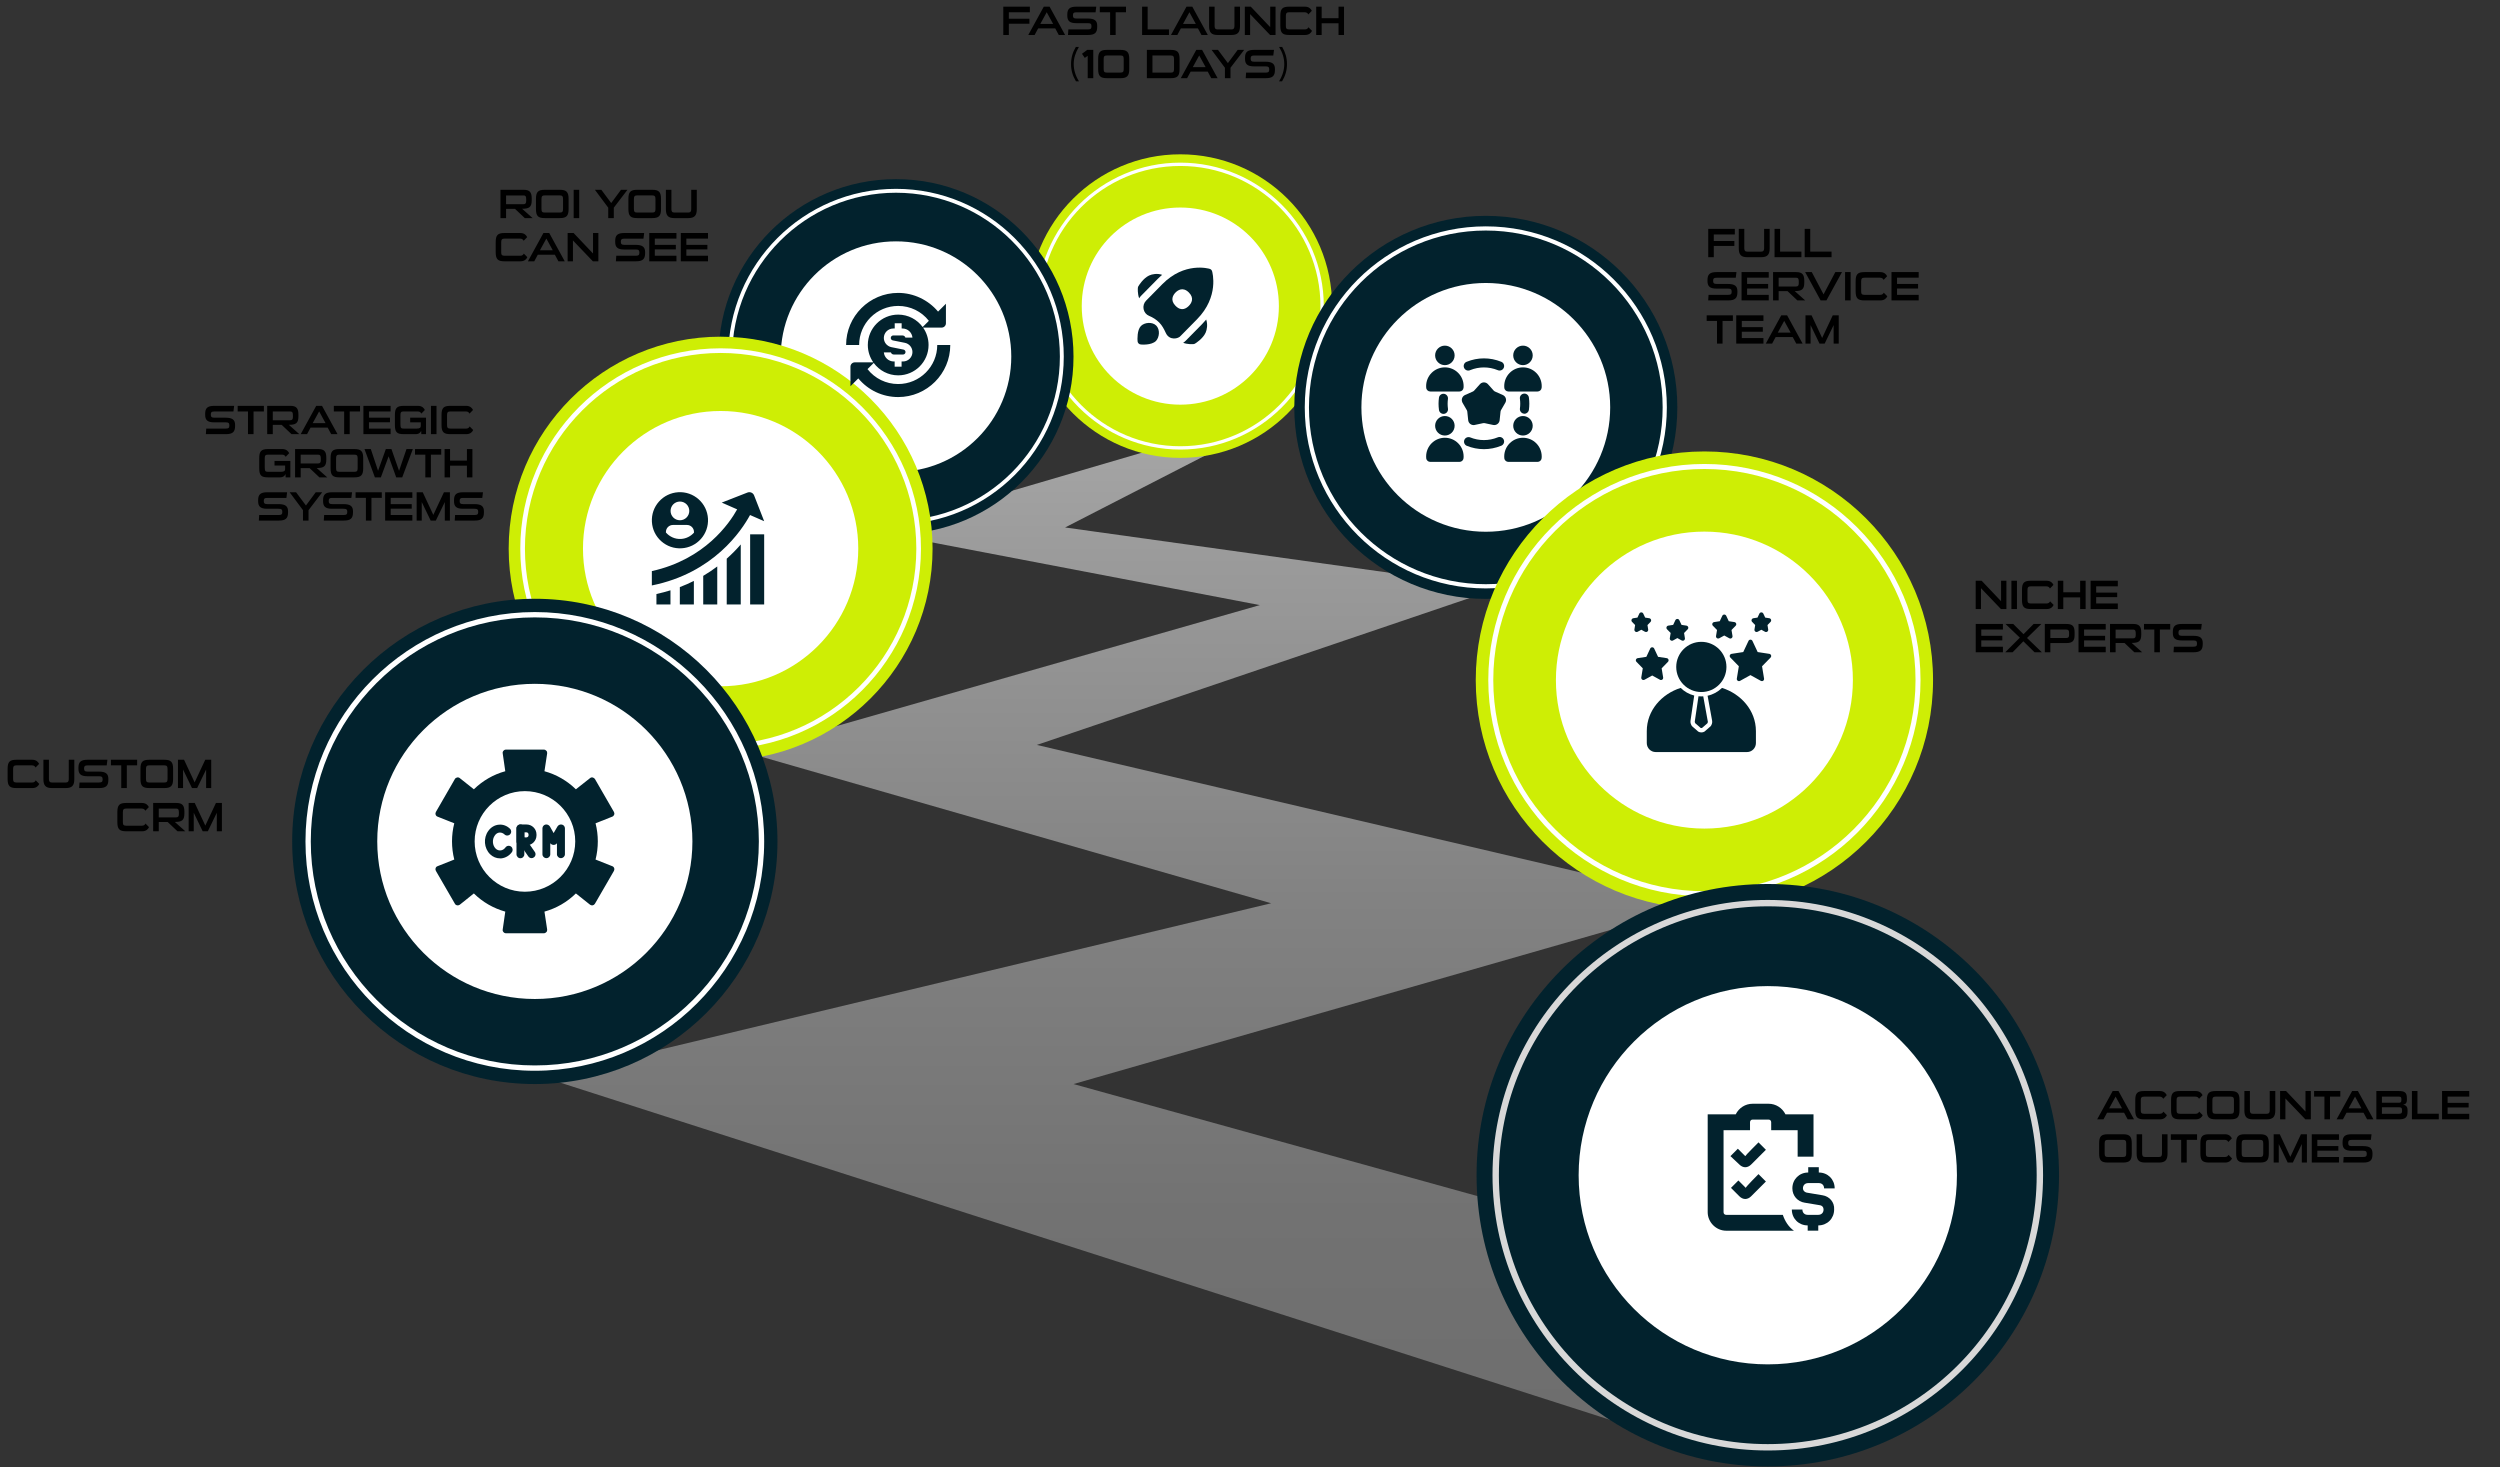 <svg xmlns="http://www.w3.org/2000/svg" width="1215" height="713" viewBox="0 0 1215 713" fill="none"><rect x="0" y="0" width="1215" height="713" fill="#333333" stroke="none"/><path d="M521.72 526.85L829.7 438.46L503.89 362.04L728.52 285.79L517.63 256.35L588.31 220.06L565.43 216.93L424.67 258.2L612.27 294.08L362.25 365.54L617.78 438.98L264.43 523.64L850.53 711.9L974.9 652.55L521.72 526.85Z" fill="url(#paint0_linear_813_1955)"></path><path d="M647.397 148.76C647.397 189.5 614.367 222.53 573.627 222.53C532.897 222.53 499.867 189.5 499.867 148.76C499.867 108.03 532.897 75 573.627 75C614.377 75 647.397 108.03 647.397 148.76Z" fill="#CEEE05"></path><path d="M573.626 80.66C536.076 80.66 505.526 111.21 505.526 148.76C505.526 186.32 536.076 216.87 573.626 216.87C611.186 216.87 641.736 186.32 641.736 148.76C641.736 111.21 611.186 80.66 573.626 80.66ZM573.626 218.49C535.186 218.49 503.906 187.21 503.906 148.76C503.906 110.32 535.186 79.04 573.626 79.04C612.076 79.04 643.356 110.32 643.356 148.76C643.356 187.21 612.076 218.49 573.626 218.49Z" fill="white"></path><path d="M621.537 148.759C621.537 175.219 600.097 196.669 573.627 196.669C547.167 196.669 525.727 175.219 525.727 148.759C525.727 122.299 547.167 100.859 573.627 100.859C600.097 100.859 621.537 122.309 621.537 148.759Z" fill="white"></path><path d="M521.723 173.32C521.723 220.96 483.103 259.58 435.453 259.58C387.823 259.58 349.203 220.96 349.203 173.32C349.203 125.68 387.823 87.06 435.453 87.06C483.093 87.06 521.723 125.68 521.723 173.32Z" fill="#02222D"></path><path d="M435.452 93.669C391.542 93.669 355.812 129.399 355.812 173.309C355.812 217.219 391.542 252.959 435.452 252.959C479.372 252.959 515.102 217.229 515.102 173.309C515.102 129.399 479.372 93.669 435.452 93.669ZM435.452 254.849C390.502 254.849 353.922 218.269 353.922 173.309C353.922 128.349 390.502 91.779 435.452 91.779C480.422 91.779 516.992 128.359 516.992 173.309C516.992 218.279 480.412 254.849 435.452 254.849Z" fill="white"></path><path d="M491.48 173.32C491.48 204.26 466.4 229.34 435.45 229.34C404.51 229.34 379.43 204.26 379.43 173.32C379.43 142.38 404.51 117.3 435.45 117.3C466.39 117.29 491.48 142.38 491.48 173.32Z" fill="white"></path><path d="M815.183 197.98C815.183 249.38 773.513 291.06 722.103 291.06C670.703 291.06 629.023 249.38 629.023 197.98C629.023 146.58 670.703 104.9 722.103 104.9C773.513 104.91 815.183 146.58 815.183 197.98Z" fill="#02222D"></path><path d="M722.097 112.04C674.707 112.04 636.157 150.59 636.157 197.98C636.157 245.37 674.707 283.92 722.097 283.92C769.487 283.92 808.047 245.36 808.047 197.98C808.047 150.6 769.497 112.04 722.097 112.04ZM722.097 285.97C673.587 285.97 634.117 246.5 634.117 197.99C634.117 149.48 673.587 110.01 722.097 110.01C770.617 110.01 810.087 149.48 810.087 197.99C810.087 246.5 770.617 285.97 722.097 285.97Z" fill="white"></path><path d="M782.551 197.98C782.551 231.36 755.491 258.43 722.091 258.43C688.701 258.43 661.641 231.36 661.641 197.98C661.641 164.6 688.701 137.53 722.091 137.53C755.491 137.54 782.551 164.6 782.551 197.98Z" fill="white"></path><path d="M453.229 266.63C453.229 323.52 407.119 369.63 350.219 369.63C293.339 369.63 247.219 323.51 247.219 266.63C247.219 209.75 293.339 163.63 350.219 163.63C407.109 163.64 453.229 209.75 453.229 266.63Z" fill="#CEEE05"></path><path d="M350.219 171.539C297.779 171.539 255.119 214.199 255.119 266.639C255.119 319.079 297.779 361.749 350.219 361.749C402.659 361.749 445.329 319.079 445.329 266.639C445.329 214.199 402.659 171.539 350.219 171.539ZM350.219 363.999C296.539 363.999 252.859 320.319 252.859 266.639C252.859 212.959 296.539 169.279 350.219 169.279C403.909 169.279 447.589 212.949 447.589 266.639C447.589 320.319 403.909 363.999 350.219 363.999Z" fill="white"></path><path d="M417.118 266.63C417.118 303.57 387.168 333.53 350.218 333.53C313.278 333.53 283.328 303.58 283.328 266.63C283.328 229.69 313.278 199.74 350.218 199.74C387.168 199.74 417.118 229.69 417.118 266.63Z" fill="white"></path><path d="M939.461 330.52C939.461 391.89 889.711 441.65 828.331 441.65C766.971 441.65 717.211 391.89 717.211 330.52C717.211 269.15 766.961 219.4 828.331 219.4C889.711 219.41 939.461 269.15 939.461 330.52Z" fill="#CEEE05"></path><path d="M828.335 227.93C771.765 227.93 725.735 273.95 725.735 330.52C725.735 387.1 771.765 433.13 828.335 433.13C884.915 433.13 930.945 387.1 930.945 330.52C930.945 273.95 884.915 227.93 828.335 227.93ZM828.335 435.56C770.425 435.56 723.305 388.44 723.305 330.52C723.305 272.61 770.425 225.49 828.335 225.49C886.255 225.49 933.375 272.61 933.375 330.52C933.375 388.44 886.255 435.56 828.335 435.56Z" fill="white"></path><path d="M900.502 330.52C900.502 370.38 868.202 402.69 828.332 402.69C788.472 402.69 756.172 370.37 756.172 330.52C756.172 290.67 788.482 258.36 828.332 258.36C868.202 258.36 900.502 290.67 900.502 330.52Z" fill="white"></path><path d="M377.85 408.92C377.85 474.04 325.05 526.85 259.92 526.85C194.8 526.85 142 474.05 142 408.92C142 343.8 194.8 291 259.92 291C325.05 291.01 377.85 343.8 377.85 408.92Z" fill="#02222D"></path><path d="M259.921 300.05C199.881 300.05 151.041 348.89 151.041 408.92C151.041 468.96 199.881 517.8 259.921 517.8C319.961 517.8 368.801 468.96 368.801 408.92C368.801 348.89 319.961 300.05 259.921 300.05ZM259.921 520.39C198.461 520.39 148.461 470.38 148.461 408.92C148.461 347.46 198.471 297.46 259.921 297.46C321.391 297.46 371.391 347.46 371.391 408.92C371.391 470.38 321.391 520.39 259.921 520.39Z" fill="white"></path><path d="M336.514 408.92C336.514 451.22 302.234 485.51 259.924 485.51C217.634 485.51 183.344 451.22 183.344 408.92C183.344 366.63 217.634 332.34 259.924 332.34C302.224 332.34 336.514 366.63 336.514 408.92Z" fill="white"></path><path d="M1000.69 571.15C1000.69 649.32 937.319 712.69 859.149 712.69C780.989 712.69 717.609 649.31 717.609 571.15C717.609 492.99 780.979 429.62 859.149 429.62C937.319 429.61 1000.69 492.98 1000.69 571.15Z" fill="#02222D"></path><path d="M859.139 440.47C787.079 440.47 728.459 499.09 728.459 571.15C728.459 643.21 787.079 701.84 859.139 701.84C931.209 701.84 989.829 643.21 989.829 571.15C989.839 499.09 931.209 440.47 859.139 440.47ZM859.139 704.94C785.369 704.94 725.359 644.92 725.359 571.15C725.359 497.39 785.379 437.37 859.139 437.37C932.909 437.37 992.929 497.38 992.929 571.15C992.939 644.92 932.919 704.94 859.139 704.94Z" fill="#D8D8D8"></path><path d="M951.069 571.15C951.069 621.92 909.919 663.08 859.139 663.08C808.379 663.08 767.219 621.92 767.219 571.15C767.219 520.39 808.379 479.24 859.139 479.24C909.919 479.23 951.069 520.38 951.069 571.15Z" fill="white"></path><path fill-rule="evenodd" clip-rule="evenodd" d="M252.896 417.109C251.846 417.109 251.016 416.219 251.016 415.179V402.579C251.016 401.529 251.856 400.699 252.896 400.699C253.996 400.699 254.826 401.539 254.826 402.579V415.179C254.836 416.219 253.996 417.109 252.896 417.109Z" fill="#02222D"></path><path fill-rule="evenodd" clip-rule="evenodd" d="M255.876 410.839H252.896C251.846 410.839 251.016 409.949 251.016 408.909V402.579C251.016 401.529 251.856 400.699 252.896 400.699H255.876C258.546 400.699 260.736 402.839 260.736 405.559V405.979C260.736 408.639 258.546 410.839 255.876 410.839ZM254.836 406.969H255.886C256.406 406.969 256.876 406.499 256.876 405.979V405.559C256.876 404.979 256.406 404.509 255.886 404.509H254.836V406.969Z" fill="#02222D"></path><path fill-rule="evenodd" clip-rule="evenodd" d="M258.336 417.059C257.706 417.059 257.136 416.749 256.766 416.219L252.426 409.949C251.796 409.059 252.006 407.859 252.896 407.279C253.786 406.649 254.986 406.859 255.566 407.749L259.906 414.019C260.536 414.909 260.326 416.109 259.436 416.689C259.116 416.959 258.696 417.059 258.336 417.059Z" fill="#02222D"></path><path fill-rule="evenodd" clip-rule="evenodd" d="M243.015 417.169C241.235 417.169 239.565 416.489 238.205 415.179C235.225 412.249 234.805 407.279 237.315 403.829C238.565 402.049 240.455 400.949 242.435 400.799C244.425 400.589 246.355 401.319 247.875 402.789C248.605 403.519 248.655 404.719 247.875 405.509C247.145 406.239 245.945 406.289 245.155 405.509C244.475 404.879 243.635 404.569 242.805 404.619C241.865 404.669 241.025 405.199 240.455 406.079C239.095 407.959 239.305 410.839 240.875 412.409C241.555 413.089 242.445 413.399 243.285 413.299C244.175 413.249 245.015 412.719 245.635 411.889C246.265 410.999 247.465 410.789 248.355 411.419C249.195 412.049 249.405 413.249 248.775 414.139C247.525 415.869 245.635 416.959 243.655 417.169C243.435 417.169 243.225 417.169 243.015 417.169Z" fill="#02222D"></path><path fill-rule="evenodd" clip-rule="evenodd" d="M272.605 417.06C271.555 417.06 270.675 416.22 270.675 415.18V409.79C270.365 410.31 269.735 410.63 269.055 410.63C268.425 410.63 267.805 410.32 267.435 409.79V415.18C267.435 416.23 266.595 417.06 265.555 417.06C264.455 417.06 263.625 416.22 263.625 415.18V402.58C263.625 401.74 264.205 400.96 265.035 400.75C265.875 400.54 266.765 400.91 267.235 401.64L269.065 404.88L270.945 401.64C271.415 400.91 272.305 400.54 273.145 400.75C273.985 400.96 274.555 401.74 274.555 402.58V415.18C274.545 416.22 273.655 417.06 272.605 417.06Z" fill="#02222D"></path><path fill-rule="evenodd" clip-rule="evenodd" d="M264.347 453.56H245.837C245.417 453.56 244.947 453.35 244.687 452.98C244.377 452.67 244.217 452.2 244.317 451.73L245.567 443.05C239.817 441.43 234.587 438.45 230.297 434.21L223.447 439.7C223.077 439.96 222.607 440.07 222.137 440.01C221.717 439.91 221.297 439.64 221.087 439.23L211.827 423.23C211.617 422.81 211.567 422.34 211.727 421.92C211.827 421.45 212.197 421.14 212.617 420.98L220.777 417.74C220.047 414.86 219.677 411.88 219.677 408.9C219.677 405.92 220.047 402.99 220.777 400.12L212.617 396.88C212.197 396.72 211.837 396.36 211.727 395.94C211.567 395.52 211.627 395.05 211.827 394.63L221.087 378.58C221.297 378.21 221.717 377.95 222.137 377.85C222.607 377.75 223.077 377.85 223.447 378.16L230.297 383.6C234.587 379.42 239.817 376.38 245.567 374.82L244.317 366.14C244.217 365.67 244.367 365.2 244.687 364.89C244.947 364.52 245.417 364.31 245.837 364.31H264.347C264.817 364.31 265.237 364.52 265.547 364.89C265.857 365.2 265.967 365.67 265.917 366.14L264.607 374.82C270.357 376.39 275.587 379.42 279.877 383.6L286.777 378.16C287.147 377.85 287.617 377.74 288.027 377.85C288.497 377.95 288.867 378.22 289.127 378.58L298.387 394.63C298.597 395.05 298.647 395.52 298.487 395.94C298.327 396.36 298.017 396.72 297.597 396.88L289.437 400.12C290.167 403 290.537 405.92 290.537 408.9C290.537 411.88 290.167 414.86 289.437 417.74L297.597 420.98C298.017 421.14 298.327 421.45 298.487 421.92C298.647 422.34 298.587 422.81 298.387 423.23L289.127 439.23C288.867 439.65 288.497 439.91 288.027 440.01C287.607 440.06 287.137 439.96 286.777 439.7L279.877 434.21C275.587 438.45 270.357 441.43 264.607 443.05L265.917 451.73C265.967 452.2 265.867 452.67 265.547 452.98C265.237 453.35 264.817 453.56 264.347 453.56ZM255.097 433.38C241.607 433.38 230.677 422.4 230.677 408.91C230.677 395.42 241.607 384.49 255.097 384.49C268.587 384.49 279.567 395.42 279.567 408.91C279.567 422.39 268.587 433.38 255.097 433.38Z" fill="#02222D"></path><path d="M798.112 330.3C798.292 330.43 798.512 330.49 798.722 330.49C798.902 330.49 799.072 330.45 799.232 330.36L802.982 328.29L806.732 330.36C807.082 330.56 807.522 330.53 807.852 330.3C808.182 330.07 808.352 329.66 808.292 329.26L807.562 324.8L810.632 321.65C810.912 321.37 811.002 320.95 810.882 320.57C810.762 320.19 810.432 319.92 810.032 319.86L805.822 319.22L803.932 315.19C803.762 314.82 803.382 314.58 802.972 314.58C802.562 314.58 802.182 314.82 802.012 315.19L800.122 319.22L795.922 319.86C795.532 319.92 795.202 320.2 795.072 320.57C794.942 320.95 795.042 321.36 795.322 321.65L798.392 324.8L797.662 329.26C797.612 329.67 797.782 330.07 798.112 330.3Z" fill="#02222D"></path><path d="M794.779 306.97C795.109 307.2 795.549 307.23 795.899 307.03L797.679 306.05L799.459 307.03C799.619 307.12 799.799 307.16 799.969 307.16C800.179 307.16 800.399 307.09 800.579 306.97C800.909 306.74 801.079 306.33 801.019 305.93L800.669 303.77L802.149 302.25C802.429 301.97 802.519 301.55 802.399 301.17C802.269 300.79 801.949 300.52 801.549 300.46L799.539 300.15L798.629 298.22C798.459 297.85 798.079 297.61 797.669 297.61C797.259 297.61 796.879 297.85 796.709 298.22L795.799 300.15L793.789 300.46C793.399 300.52 793.069 300.79 792.939 301.17C792.809 301.55 792.909 301.96 793.189 302.25L794.669 303.77L794.319 305.93C794.269 306.33 794.439 306.73 794.779 306.97Z" fill="#02222D"></path><path d="M819.589 304.051L817.219 303.691L816.149 301.411C815.979 301.041 815.599 300.801 815.189 300.801C814.779 300.801 814.399 301.041 814.229 301.411L813.159 303.691L810.789 304.051C810.399 304.111 810.069 304.391 809.939 304.761C809.809 305.141 809.909 305.551 810.189 305.841L811.939 307.631L811.529 310.171C811.459 310.571 811.629 310.971 811.969 311.211C812.299 311.441 812.739 311.471 813.089 311.271L815.199 310.101L817.309 311.271C817.469 311.361 817.649 311.401 817.819 311.401C818.029 311.401 818.249 311.331 818.429 311.211C818.759 310.981 818.929 310.571 818.869 310.171L818.459 307.631L820.209 305.841C820.489 305.561 820.579 305.141 820.459 304.761C820.309 304.381 819.979 304.111 819.589 304.051Z" fill="#02222D"></path><path d="M859.901 300.46L857.891 300.15L856.981 298.22C856.801 297.85 856.431 297.61 856.021 297.61C855.611 297.61 855.231 297.85 855.061 298.22L854.151 300.15L852.141 300.46C851.751 300.52 851.421 300.8 851.291 301.17C851.161 301.55 851.261 301.96 851.541 302.25L853.021 303.77L852.671 305.93C852.601 306.33 852.771 306.73 853.111 306.97C853.291 307.1 853.511 307.16 853.721 307.16C853.901 307.16 854.071 307.12 854.231 307.03L856.011 306.05L857.791 307.03C858.141 307.23 858.581 307.2 858.911 306.97C859.241 306.74 859.411 306.33 859.351 305.93L859.001 303.77L860.481 302.25C860.761 301.97 860.851 301.55 860.731 301.17C860.621 300.8 860.291 300.52 859.901 300.46Z" fill="#02222D"></path><path d="M843.773 303.04C843.643 302.66 843.323 302.39 842.923 302.33L840.183 301.91L838.953 299.28C838.773 298.91 838.403 298.67 837.993 298.67C837.583 298.67 837.203 298.91 837.033 299.28L835.803 301.91L833.063 302.33C832.673 302.39 832.343 302.67 832.213 303.04C832.083 303.42 832.183 303.83 832.463 304.12L834.472 306.18L833.993 309.1C833.923 309.5 834.093 309.9 834.433 310.14C834.613 310.27 834.832 310.33 835.042 310.33C835.222 310.33 835.393 310.29 835.553 310.2L837.993 308.85L840.433 310.2C840.793 310.4 841.223 310.37 841.553 310.14C841.883 309.91 842.053 309.5 841.993 309.1L841.513 306.17L843.523 304.11C843.803 303.84 843.903 303.42 843.773 303.04Z" fill="#02222D"></path><path d="M859.897 317.77L854.227 316.9L851.687 311.48C851.517 311.11 851.137 310.87 850.727 310.87C850.317 310.87 849.937 311.11 849.767 311.48L847.217 316.9L841.547 317.77C841.157 317.83 840.827 318.11 840.697 318.48C840.567 318.86 840.667 319.27 840.947 319.56L845.077 323.8L844.097 329.8C844.027 330.2 844.197 330.6 844.537 330.84C844.867 331.07 845.307 331.1 845.657 330.9L850.717 328.1L855.777 330.9C855.937 330.99 856.117 331.03 856.287 331.03C856.497 331.03 856.717 330.96 856.897 330.84C857.227 330.61 857.397 330.2 857.337 329.8L856.357 323.81L860.497 319.57C860.777 319.29 860.867 318.87 860.747 318.49C860.617 318.11 860.287 317.83 859.897 317.77Z" fill="#02222D"></path><path d="M826.848 336.33C833.586 336.33 839.048 330.868 839.048 324.13C839.048 317.392 833.586 311.93 826.848 311.93C820.111 311.93 814.648 317.392 814.648 324.13C814.648 330.868 820.111 336.33 826.848 336.33Z" fill="#02222D"></path><path d="M836.896 334.32C834.996 336.19 832.586 337.54 829.886 338.12L832.076 350.17C832.326 351.09 831.906 352.63 831.046 353.24L828.356 355.57C827.926 355.83 827.396 355.96 826.866 355.96C826.336 355.96 825.806 355.83 825.376 355.57L825.226 355.46L822.686 353.24C821.776 352.6 821.406 351.06 821.596 350.21L823.386 338.03C820.856 337.4 818.596 336.1 816.806 334.32C807.636 337.21 800.336 345.22 800.336 355.32V361.13C800.336 363.54 802.276 365.5 804.666 365.5H849.046C851.436 365.5 853.376 363.54 853.376 361.13V355.32C853.366 345.22 846.066 337.21 836.896 334.32Z" fill="#02222D"></path><path d="M825.468 338.391L823.658 350.691C823.638 350.861 823.788 351.351 823.908 351.511L824.018 351.601L826.518 353.781C826.698 353.851 827.008 353.851 827.188 353.781L829.798 351.511C829.918 351.361 830.038 350.901 830.018 350.711L829.988 350.611L827.778 338.421C827.468 338.441 827.148 338.451 826.838 338.451C826.388 338.451 825.928 338.431 825.468 338.391Z" fill="#02222D"></path><path d="M740.162 211.67C742.78 211.67 744.902 209.548 744.902 206.93C744.902 204.313 742.78 202.19 740.162 202.19C737.544 202.19 735.422 204.313 735.422 206.93C735.422 209.548 737.544 211.67 740.162 211.67Z" fill="#02222D"></path><path d="M740.859 201.08C741.959 201.08 742.889 200.26 743.049 199.17C743.319 197.21 743.319 195.23 743.049 193.27C742.929 192.06 741.849 191.17 740.639 191.29C739.429 191.41 738.539 192.49 738.659 193.7C738.669 193.75 738.669 193.81 738.679 193.86C738.889 195.42 738.889 196.99 738.679 198.55C738.519 199.77 739.389 200.89 740.609 201.04C740.689 201.07 740.779 201.08 740.859 201.08Z" fill="#02222D"></path><path d="M693.102 187.65C693.102 187.92 693.112 188.2 693.142 188.47C693.232 189.49 694.092 190.27 695.122 190.27H709.302C710.322 190.27 711.182 189.5 711.282 188.48C711.312 188.21 711.322 187.93 711.322 187.65C711.322 182.62 707.242 178.54 702.212 178.54C697.182 178.54 693.102 182.62 693.102 187.65Z" fill="#02222D"></path><path d="M702.209 177.46C704.827 177.46 706.949 175.338 706.949 172.72C706.949 170.103 704.827 167.98 702.209 167.98C699.591 167.98 697.469 170.103 697.469 172.72C697.469 175.338 699.591 177.46 702.209 177.46Z" fill="#02222D"></path><path d="M701.815 191.391C700.605 191.231 699.495 192.071 699.335 193.271C699.065 195.231 699.065 197.211 699.335 199.171C699.465 200.381 700.545 201.261 701.755 201.141C702.965 201.011 703.845 199.931 703.725 198.721C703.715 198.671 703.715 198.621 703.705 198.571C703.495 197.011 703.495 195.441 703.705 193.881C703.855 192.671 703.015 191.561 701.815 191.391Z" fill="#02222D"></path><path d="M702.209 211.67C704.827 211.67 706.949 209.548 706.949 206.93C706.949 204.313 704.827 202.19 702.209 202.19C699.591 202.19 697.469 204.313 697.469 206.93C697.469 209.548 699.591 211.67 702.209 211.67Z" fill="#02222D"></path><path d="M693.142 222.68C693.232 223.7 694.092 224.48 695.122 224.48H709.302C710.322 224.48 711.182 223.71 711.282 222.69C711.312 222.42 711.322 222.14 711.322 221.86C711.322 216.83 707.242 212.75 702.212 212.75C697.182 212.75 693.102 216.83 693.102 221.86C693.102 222.13 693.112 222.4 693.142 222.68Z" fill="#02222D"></path><path d="M749.275 221.86C749.275 216.83 745.195 212.75 740.165 212.75C735.135 212.75 731.055 216.83 731.055 221.86C731.055 222.13 731.065 222.41 731.095 222.68C731.185 223.7 732.045 224.48 733.075 224.48H747.255C748.275 224.48 749.135 223.71 749.235 222.69C749.265 222.41 749.275 222.13 749.275 221.86Z" fill="#02222D"></path><path d="M740.162 177.46C742.78 177.46 744.902 175.338 744.902 172.72C744.902 170.103 742.78 167.98 740.162 167.98C737.544 167.98 735.422 170.103 735.422 172.72C735.422 175.338 737.544 177.46 740.162 177.46Z" fill="#02222D"></path><path d="M731.055 187.651C731.055 187.921 731.065 188.201 731.095 188.471C731.185 189.491 732.045 190.271 733.075 190.271H747.255C748.275 190.271 749.135 189.501 749.235 188.481C749.265 188.211 749.275 187.931 749.275 187.651C749.275 182.621 745.195 178.541 740.165 178.541C735.135 178.541 731.055 182.621 731.055 187.651Z" fill="#02222D"></path><path d="M710.762 195.7L712.932 199.44C713.022 199.6 713.082 199.77 713.092 199.95L713.542 204.25C713.702 205.69 715.002 206.73 716.442 206.57C716.522 206.56 716.602 206.55 716.682 206.53L720.912 205.63C721.092 205.59 721.272 205.59 721.452 205.63L725.682 206.53C727.102 206.82 728.492 205.91 728.782 204.48C728.802 204.4 728.812 204.32 728.822 204.24L729.272 199.94C729.292 199.76 729.342 199.58 729.432 199.43L731.602 195.69C732.322 194.43 731.872 192.82 730.612 192.1C730.542 192.06 730.472 192.03 730.402 191.99L726.452 190.23C726.282 190.16 726.142 190.05 726.022 189.92L723.132 186.7C722.152 185.63 720.492 185.55 719.422 186.53C719.362 186.58 719.302 186.64 719.252 186.7L716.362 189.92C716.242 190.05 716.092 190.16 715.932 190.23L711.982 191.99C710.662 192.59 710.072 194.15 710.672 195.47C710.692 195.56 710.732 195.63 710.762 195.7Z" fill="#02222D"></path><path d="M714.485 179.89C718.785 178.13 723.595 178.13 727.895 179.89C729.005 180.39 730.315 179.9 730.815 178.79C731.315 177.68 730.825 176.37 729.715 175.87C729.675 175.85 729.625 175.83 729.585 175.82C724.215 173.62 718.185 173.62 712.815 175.82C711.665 176.23 711.075 177.5 711.495 178.65C711.905 179.8 713.175 180.39 714.325 179.97C714.365 179.94 714.425 179.92 714.485 179.89Z" fill="#02222D"></path><path d="M712.798 216.641C718.168 218.841 724.198 218.841 729.568 216.641C730.708 216.211 731.288 214.941 730.858 213.801C730.428 212.661 729.158 212.081 728.018 212.511C727.978 212.531 727.928 212.551 727.888 212.561C723.588 214.321 718.778 214.321 714.478 212.561C713.328 212.151 712.068 212.741 711.648 213.881C711.258 214.961 711.758 216.161 712.798 216.641Z" fill="#02222D"></path><path d="M455.501 167.66C455.501 178.13 446.981 186.64 436.521 186.64C430.611 186.64 425.191 183.97 421.611 179.4L424.631 176.38C427.321 180.04 431.631 182.42 436.521 182.42C444.671 182.42 451.281 175.81 451.281 167.66C451.281 164.52 450.291 161.61 448.621 159.22H457.611C458.771 159.22 459.721 158.28 459.721 157.11V147.62L455.901 151.44C451.131 145.77 444.021 142.35 436.521 142.35C422.561 142.35 411.211 153.7 411.211 167.66H417.541C417.541 157.19 426.061 148.68 436.521 148.68C442.431 148.68 447.851 151.35 451.431 155.92L448.411 158.94C445.721 155.28 441.411 152.9 436.521 152.9C428.371 152.9 421.761 159.51 421.761 167.66C421.761 170.8 422.751 173.71 424.421 176.1H415.431C414.271 176.1 413.321 177.04 413.321 178.21V187.7L417.131 183.89C421.901 189.62 428.901 192.97 436.521 192.97C450.481 192.97 461.831 181.62 461.831 167.66H455.501ZM434.141 159.65H434.831V157.12H438.201V159.65H438.621C441.151 159.65 443.241 161.6 443.451 164.08H440.031C439.851 163.47 439.281 163.03 438.611 163.03H434.121C433.451 163.03 432.911 163.57 432.911 164.24C432.911 164.81 433.321 165.31 433.881 165.43L439.771 166.61C441.911 167.04 443.451 168.93 443.451 171.1C443.451 173.63 441.391 175.68 438.861 175.68H438.171V178.21H434.801V175.68H434.381C431.851 175.68 429.761 173.73 429.551 171.25H432.971C433.151 171.86 433.721 172.3 434.391 172.3H438.871C439.541 172.3 440.081 171.76 440.081 171.09C440.081 170.52 439.671 170.02 439.111 169.9L433.221 168.72C431.081 168.29 429.541 166.4 429.541 164.23C429.561 161.7 431.611 159.65 434.141 159.65Z" fill="#02222D"></path><path d="M364.567 259.67H371.387V293.78H364.567V259.67ZM371.387 253.3L366.497 240.78C365.997 239.5 364.557 238.87 363.287 239.37L350.767 244.26L358.257 247.55C354.527 254.28 342.557 271.86 316.797 277.55V284.53C346.807 278.5 360.477 257.8 364.517 250.3L371.387 253.3ZM316.827 253.65C316.617 250.01 317.827 246.51 320.247 243.78C322.667 241.06 326.007 239.44 329.647 239.22C333.287 239.01 336.787 240.22 339.517 242.64C342.237 245.06 343.857 248.4 344.077 252.04C344.287 255.68 343.077 259.18 340.657 261.91C338.237 264.63 334.897 266.25 331.257 266.47C327.617 266.68 324.117 265.47 321.387 263.05C318.657 260.63 317.037 257.29 316.827 253.65ZM325.897 248.3C325.897 250.81 327.937 252.85 330.447 252.85C332.957 252.85 334.997 250.81 334.997 248.3C334.997 245.79 332.957 243.75 330.447 243.75C327.937 243.75 325.897 245.78 325.897 248.3ZM323.627 258.8C325.417 260.84 328.067 262.1 330.987 261.93C333.487 261.78 335.697 260.63 337.247 258.89C337.257 258.88 337.267 258.86 337.277 258.86V258.54C337.277 256.66 335.747 255.13 333.867 255.13H327.047C325.167 255.13 323.637 256.66 323.637 258.54V258.8H323.627ZM330.397 293.78H337.217V282.33C335.067 283.41 332.797 284.42 330.397 285.33V293.78ZM319.027 293.78H325.847V286.89C323.667 287.57 321.397 288.17 319.027 288.69V293.78ZM341.767 293.78H348.587V275.3C346.487 276.88 344.227 278.42 341.767 279.87V293.78ZM353.187 271.52V293.78H360.007V264.61C358.067 266.86 355.797 269.2 353.187 271.52Z" fill="#02222D"></path><path d="M871.847 598.13H838.938C834.048 598.13 829.938 594.02 829.938 589.13V541.56H843.568C845.108 538.47 848.197 536.42 851.797 536.42H859.508C863.108 536.42 866.187 538.48 867.737 541.56H881.367V562.13H873.657V549.27H860.797V545.41C860.797 544.64 860.288 544.12 859.508 544.12H851.797C851.027 544.12 850.508 544.63 850.508 545.41V549.27H837.648V589.12C837.648 589.89 838.158 590.41 838.938 590.41H866.448C867.478 593.5 869.277 596.33 871.847 598.13ZM885.737 580.9L878.028 579.61C876.998 579.35 876.227 578.58 876.227 577.55C876.227 576.01 877.257 574.98 878.797 574.98H883.938C885.477 574.98 886.508 576.01 886.508 577.55H891.648C891.648 573.18 888.307 569.84 883.938 569.84V567.27H878.797V569.84C874.427 569.84 871.088 573.18 871.088 577.55C871.088 581.15 873.657 583.98 876.997 584.49L884.708 585.78C885.738 586.04 886.247 586.81 886.247 587.84C886.247 589.38 885.217 590.41 883.677 590.41H878.537C876.997 590.41 875.967 589.38 875.967 587.84H870.828C870.828 592.21 874.167 595.55 878.537 595.55V598.12H883.677V595.55C888.047 595.55 891.388 592.21 891.388 587.84C891.648 584.24 889.077 581.41 885.737 580.9ZM854.628 555.19L858.227 558.79L851.028 565.99C850.258 566.76 849.228 567.28 848.198 567.28C847.168 567.28 846.137 566.77 845.367 565.99L840.997 561.88L844.597 558.28L848.198 561.88C848.198 561.62 854.628 555.19 854.628 555.19ZM854.628 570.62L858.227 574.22L851.028 581.42C850.258 582.19 849.228 582.71 848.198 582.71C847.168 582.71 846.137 582.2 845.367 581.42L841.258 577.31L844.857 573.71L848.458 577.31C848.198 577.04 854.628 570.62 854.628 570.62Z" fill="#02222D"></path><path d="M561.932 158.23C559.962 156.28 556.212 156.69 554.492 158.44C552.572 160.39 552.782 165.02 552.862 165.89C552.942 166.71 553.592 167.36 554.422 167.42C554.642 167.44 559.572 167.92 561.822 165.69C563.462 163.9 563.892 160.27 561.932 158.23Z" fill="#02222D"></path><path d="M581.77 155.15C592.58 144.17 589.22 132.31 589.07 131.81C588.91 131.26 588.48 130.83 587.93 130.67C587.44 130.52 575.68 127.15 564.9 138.1L557.01 146.11C555.94 147.2 555.48 148.75 555.79 150.26C556.09 151.72 557.07 152.94 558.44 153.5C560.4 154.31 562.02 155.37 563.36 156.72C564.67 158.05 565.66 159.76 566.54 161.73C568.31 165.7 572.77 164.7 573.88 163.16L581.77 155.15ZM571.37 148.69L571.32 148.64C568.54 145.82 570.13 143.36 571.32 142.15C572.36 141.1 574.88 139.24 577.79 142.15C580.59 144.95 578.98 147.43 577.79 148.64C576.75 149.7 574.3 151.63 571.37 148.69Z" fill="#02222D"></path><path d="M554.603 143.72L562.493 135.71C563.253 134.93 564.033 134.22 564.803 133.57C562.453 132.75 559.953 133.2 558.463 133.9C555.593 135.25 553.473 138.73 553.243 139.13C553.113 139.35 553.033 139.59 553.013 139.84C552.973 140.21 552.793 142.6 553.623 144.96C553.903 144.51 554.233 144.1 554.603 143.72Z" fill="#02222D"></path><path d="M585.926 161.69C586.606 160.19 587.016 157.67 586.216 155.3C585.596 156.05 584.926 156.8 584.196 157.54L576.306 165.55C575.906 165.95 575.476 166.31 575.016 166.61C577.336 167.44 579.696 167.27 580.056 167.23C580.316 167.21 580.566 167.12 580.786 166.99C581.176 166.76 584.606 164.6 585.926 161.69Z" fill="#02222D"></path><path d="M842.9 119.52H832.9V125H830.2V111.24H843.12V113.96H832.9V117.12H842.9V119.52ZM855.903 125H849.183C846.123 125 845.043 123.76 845.043 120.64V111.24H847.723V120.64C847.723 121.8 848.123 122.3 849.183 122.3H855.903C856.963 122.3 857.363 121.8 857.363 120.64V111.24H860.063V120.64C860.063 123.76 858.963 125 855.903 125ZM875.487 125H862.427V111.24H865.127V122.28H875.487V125ZM890.135 125H877.075V111.24H879.775V122.28H890.135V125ZM844.38 141.54V142.02C844.38 144.94 843.18 146 839.9 146H830.18C830.22 145.1 830.3 144.2 830.36 143.3H839.72C841.18 143.3 841.6 142.96 841.6 141.78C841.6 140.62 841.2 140.26 839.78 140.26H834.2C830.9 140.26 829.84 139.08 829.84 136.56V136.1C829.84 133.36 830.94 132.24 834.28 132.24H843.92C843.82 133.16 843.7 134.06 843.58 134.98H834.28C832.96 134.98 832.58 135.4 832.58 136.48C832.58 137.56 832.96 138 834.28 138H839.78C843.2 138 844.38 139.12 844.38 141.54ZM859.611 146H846.391V132.24H859.611V134.96H849.091V138H859.311V140.22H849.091V143.3H859.611V146ZM877.323 146H873.523L868.763 141.5H864.423V146H861.703V132.24H872.943C875.863 132.24 876.883 133.38 876.883 136.5V137.34C876.883 140.7 875.623 141.46 872.223 141.46L877.323 146ZM874.203 137.62V136.96C874.203 135.62 874.043 134.98 872.863 134.98H864.423V139.24H872.863C873.823 139.24 874.203 138.82 874.203 137.62ZM887.646 146H884.826L877.306 132.24H880.526L886.246 143.06L891.966 132.24H895.206L887.646 146ZM899.406 146H896.706V132.24H899.406V146ZM913.92 146H906.12C902.84 146 901.84 144.96 901.84 141.54V136.7C901.84 133.26 902.84 132.24 906.12 132.24H913.84C915.88 132.24 916.82 133.5 917.14 134.26L915.42 136.02C915.18 135.48 914.7 134.96 913.66 134.96H906.14C904.94 134.96 904.52 135.4 904.52 136.7V141.56C904.52 142.72 904.76 143.3 906.14 143.3H913.76C914.82 143.3 915.26 142.76 915.5 142.24L917.22 143.98C916.92 144.74 915.96 146 913.92 146ZM932.483 146H919.263V132.24H932.483V134.96H921.963V138H932.183V140.22H921.963V143.3H932.483V146ZM837.16 167H834.46V155.96H829.44V153.24H842.18V155.96H837.16V167ZM857.033 167H843.813V153.24H857.033V155.96H846.513V159H856.733V161.22H846.513V164.3H857.033V167ZM876.065 167H872.985L871.265 163.8H862.965L861.245 167H858.165L865.705 153.24H868.525L876.065 167ZM870.245 161.64L867.125 155.94L864.005 161.64H870.245ZM893.625 167H891.145V158L886.785 167H884.285L879.945 158V167H877.465V153.24H880.425L885.565 164.24L890.725 153.24H893.625V167Z" fill="black"></path><path d="M258.851 106H255.051L250.291 101.5H245.951V106H243.231V92.24H254.471C257.391 92.24 258.411 93.38 258.411 96.5V97.34C258.411 100.7 257.151 101.46 253.751 101.46L258.851 106ZM255.731 97.62V96.96C255.731 95.62 255.571 94.98 254.391 94.98H245.951V99.24H254.391C255.351 99.24 255.731 98.82 255.731 97.62ZM272.037 106H264.777C261.437 106 260.477 104.92 260.477 101.54V96.7C260.477 93.32 261.437 92.24 264.777 92.24H272.037C275.317 92.24 276.337 93.32 276.337 96.7V101.54C276.337 104.92 275.317 106 272.037 106ZM273.637 101.56V96.72C273.637 95.36 273.217 94.96 272.017 94.96H264.777C263.577 94.96 263.157 95.36 263.157 96.72V101.56C263.157 102.92 263.537 103.3 264.777 103.3H272.017C273.257 103.3 273.637 102.92 273.637 101.56ZM281.5 106H278.8V92.24H281.5V106ZM298.305 106H295.605V100.94L289.125 92.24H292.245L297.045 98.68L301.805 92.24H304.945L298.305 100.94V106ZM316.959 106H309.699C306.359 106 305.399 104.92 305.399 101.54V96.7C305.399 93.32 306.359 92.24 309.699 92.24H316.959C320.239 92.24 321.259 93.32 321.259 96.7V101.54C321.259 104.92 320.239 106 316.959 106ZM318.559 101.56V96.72C318.559 95.36 318.139 94.96 316.939 94.96H309.699C308.499 94.96 308.079 95.36 308.079 96.72V101.56C308.079 102.92 308.459 103.3 309.699 103.3H316.939C318.179 103.3 318.559 102.92 318.559 101.56ZM334.481 106H327.761C324.701 106 323.621 104.76 323.621 101.64V92.24H326.301V101.64C326.301 102.8 326.701 103.3 327.761 103.3H334.481C335.541 103.3 335.941 102.8 335.941 101.64V92.24H338.641V101.64C338.641 104.76 337.541 106 334.481 106ZM252.987 127H245.187C241.907 127 240.907 125.96 240.907 122.54V117.7C240.907 114.26 241.907 113.24 245.187 113.24H252.907C254.947 113.24 255.887 114.5 256.207 115.26L254.487 117.02C254.247 116.48 253.767 115.96 252.727 115.96H245.207C244.007 115.96 243.587 116.4 243.587 117.7V122.56C243.587 123.72 243.827 124.3 245.207 124.3H252.827C253.887 124.3 254.327 123.76 254.567 123.24L256.287 124.98C255.987 125.74 255.027 127 252.987 127ZM274.468 127H271.388L269.668 123.8H261.368L259.648 127H256.568L264.108 113.24H266.928L274.468 127ZM268.648 121.64L265.528 115.94L262.408 121.64H268.648ZM290.808 127H288.148L278.448 116.86V127H275.868V113.24H278.768L288.208 123.2V113.24H290.808V127ZM313.525 122.54V123.02C313.525 125.94 312.325 127 309.045 127H299.325C299.365 126.1 299.445 125.2 299.505 124.3H308.865C310.325 124.3 310.745 123.96 310.745 122.78C310.745 121.62 310.345 121.26 308.925 121.26H303.345C300.045 121.26 298.985 120.08 298.985 117.56V117.1C298.985 114.36 300.085 113.24 303.425 113.24H313.065C312.965 114.16 312.845 115.06 312.725 115.98H303.425C302.105 115.98 301.725 116.4 301.725 117.48C301.725 118.56 302.105 119 303.425 119H308.925C312.345 119 313.525 120.12 313.525 122.54ZM328.756 127H315.536V113.24H328.756V115.96H318.236V119H328.456V121.22H318.236V124.3H328.756V127ZM344.088 127H330.868V113.24H344.088V115.96H333.568V119H343.788V121.22H333.568V124.3H344.088V127Z" fill="black"></path><path d="M114.251 206.54V207.02C114.251 209.94 113.051 211 109.771 211H100.051C100.091 210.1 100.171 209.2 100.231 208.3H109.591C111.051 208.3 111.471 207.96 111.471 206.78C111.471 205.62 111.071 205.26 109.651 205.26H104.071C100.771 205.26 99.711 204.08 99.711 201.56V201.1C99.711 198.36 100.811 197.24 104.151 197.24H113.791C113.691 198.16 113.571 199.06 113.451 199.98H104.151C102.831 199.98 102.451 200.4 102.451 201.48C102.451 202.56 102.831 203 104.151 203H109.651C113.071 203 114.251 204.12 114.251 206.54ZM123.223 211H120.523V199.96H115.503V197.24H128.243V199.96H123.223V211ZM145.476 211H141.676L136.916 206.5H132.576V211H129.856V197.24H141.096C144.016 197.24 145.036 198.38 145.036 201.5V202.34C145.036 205.7 143.776 206.46 140.376 206.46L145.476 211ZM142.356 202.62V201.96C142.356 200.62 142.196 199.98 141.016 199.98H132.576V204.24H141.016C141.976 204.24 142.356 203.82 142.356 202.62ZM164.042 211H160.962L159.242 207.8H150.942L149.222 211H146.142L153.682 197.24H156.502L164.042 211ZM158.222 205.64L155.102 199.94L151.982 205.64H158.222ZM169.961 211H167.261V199.96H162.241V197.24H174.981V199.96H169.961V211ZM189.834 211H176.614V197.24H189.834V199.96H179.314V203H189.534V205.22H179.314V208.3H189.834V211ZM207.046 211H204.766L204.686 209.32C204.506 210.12 203.586 211 202.046 211H196.206C192.806 211 191.926 209.98 191.926 206.54V201.7C191.926 198.4 192.806 197.24 196.206 197.24H203.186C205.206 197.24 206.166 198.5 206.466 199.26L204.766 201.02C204.506 200.48 204.066 199.96 203.006 199.96H196.226C194.966 199.96 194.606 200.34 194.606 201.7V206.14C194.606 208.04 194.946 208.3 196.226 208.3H202.486C204.006 208.3 204.506 207.84 204.506 207V205.24H199.346V203H207.046V211ZM212.148 211H209.448V197.24H212.148V211ZM226.662 211H218.862C215.582 211 214.582 209.96 214.582 206.54V201.7C214.582 198.26 215.582 197.24 218.862 197.24H226.582C228.622 197.24 229.562 198.5 229.882 199.26L228.162 201.02C227.922 200.48 227.442 199.96 226.402 199.96H218.882C217.682 199.96 217.262 200.4 217.262 201.7V206.56C217.262 207.72 217.502 208.3 218.882 208.3H226.502C227.562 208.3 228.002 207.76 228.242 207.24L229.962 208.98C229.662 209.74 228.702 211 226.662 211ZM141.109 232H138.829L138.749 230.32C138.569 231.12 137.649 232 136.109 232H130.269C126.869 232 125.989 230.98 125.989 227.54V222.7C125.989 219.4 126.869 218.24 130.269 218.24H137.249C139.269 218.24 140.229 219.5 140.529 220.26L138.829 222.02C138.569 221.48 138.129 220.96 137.069 220.96H130.289C129.029 220.96 128.669 221.34 128.669 222.7V227.14C128.669 229.04 129.009 229.3 130.289 229.3H136.549C138.069 229.3 138.569 228.84 138.569 228V226.24H133.409V224H141.109V232ZM159.03 232H155.23L150.47 227.5H146.13V232H143.41V218.24H154.65C157.57 218.24 158.59 219.38 158.59 222.5V223.34C158.59 226.7 157.33 227.46 153.93 227.46L159.03 232ZM155.91 223.62V222.96C155.91 221.62 155.75 220.98 154.57 220.98H146.13V225.24H154.57C155.53 225.24 155.91 224.82 155.91 223.62ZM172.217 232H164.957C161.617 232 160.657 230.92 160.657 227.54V222.7C160.657 219.32 161.617 218.24 164.957 218.24H172.217C175.497 218.24 176.517 219.32 176.517 222.7V227.54C176.517 230.92 175.497 232 172.217 232ZM173.817 227.56V222.72C173.817 221.36 173.397 220.96 172.197 220.96H164.957C163.757 220.96 163.337 221.36 163.337 222.72V227.56C163.337 228.92 163.717 229.3 164.957 229.3H172.197C173.437 229.3 173.817 228.92 173.817 227.56ZM195.478 232H192.558L188.878 221.76L185.098 232H182.198L177.138 218.24H180.218L183.738 228.8L187.518 218.24H190.238L193.938 228.82L197.558 218.24H200.638L195.478 232ZM209.414 232H206.714V220.96H201.694V218.24H214.434V220.96H209.414V232ZM229.587 232H226.927V226.32H218.727V232H216.067V218.24H218.727V223.84H226.927V218.24H229.587V232ZM139.993 248.54V249.02C139.993 251.94 138.793 253 135.513 253H125.793C125.833 252.1 125.913 251.2 125.973 250.3H135.333C136.793 250.3 137.213 249.96 137.213 248.78C137.213 247.62 136.813 247.26 135.393 247.26H129.813C126.513 247.26 125.453 246.08 125.453 243.56V243.1C125.453 240.36 126.553 239.24 129.893 239.24H139.533C139.433 240.16 139.313 241.06 139.193 241.98H129.893C128.573 241.98 128.193 242.4 128.193 243.48C128.193 244.56 128.573 245 129.893 245H135.393C138.813 245 139.993 246.12 139.993 248.54ZM149.95 253H147.25V247.94L140.77 239.24H143.89L148.69 245.68L153.45 239.24H156.59L149.95 247.94V253ZM171.556 248.54V249.02C171.556 251.94 170.356 253 167.076 253H157.356C157.396 252.1 157.476 251.2 157.536 250.3H166.896C168.356 250.3 168.776 249.96 168.776 248.78C168.776 247.62 168.376 247.26 166.956 247.26H161.376C158.076 247.26 157.016 246.08 157.016 243.56V243.1C157.016 240.36 158.116 239.24 161.456 239.24H171.096C170.996 240.16 170.876 241.06 170.756 241.98H161.456C160.136 241.98 159.756 242.4 159.756 243.48C159.756 244.56 160.136 245 161.456 245H166.956C170.376 245 171.556 246.12 171.556 248.54ZM180.527 253H177.827V241.96H172.807V239.24H185.547V241.96H180.527V253ZM200.4 253H187.18V239.24H200.4V241.96H189.88V245H200.1V247.22H189.88V250.3H200.4V253ZM218.653 253H216.173V244L211.813 253H209.313L204.973 244V253H202.493V239.24H205.453L210.593 250.24L215.753 239.24H218.653V253ZM235.189 248.54V249.02C235.189 251.94 233.989 253 230.709 253H220.989C221.029 252.1 221.109 251.2 221.169 250.3H230.529C231.989 250.3 232.409 249.96 232.409 248.78C232.409 247.62 232.009 247.26 230.589 247.26H225.009C221.709 247.26 220.649 246.08 220.649 243.56V243.1C220.649 240.36 221.749 239.24 225.089 239.24H234.729C234.629 240.16 234.509 241.06 234.389 241.98H225.089C223.769 241.98 223.389 242.4 223.389 243.48C223.389 244.56 223.769 245 225.089 245H230.589C234.009 245 235.189 246.12 235.189 248.54Z" fill="black"></path><path d="M15.776 383H7.976C4.696 383 3.696 381.96 3.696 378.54V373.7C3.696 370.26 4.696 369.24 7.976 369.24H15.696C17.736 369.24 18.676 370.5 18.996 371.26L17.276 373.02C17.036 372.48 16.556 371.96 15.516 371.96H7.996C6.796 371.96 6.376 372.4 6.376 373.7V378.56C6.376 379.72 6.616 380.3 7.996 380.3H15.616C16.676 380.3 17.116 379.76 17.356 379.24L19.076 380.98C18.776 381.74 17.816 383 15.776 383ZM31.958 383H25.238C22.178 383 21.098 381.76 21.098 378.64V369.24H23.778V378.64C23.778 379.8 24.178 380.3 25.238 380.3H31.958C33.018 380.3 33.418 379.8 33.418 378.64V369.24H36.118V378.64C36.118 381.76 35.018 383 31.958 383ZM52.661 378.54V379.02C52.661 381.94 51.461 383 48.181 383H38.461C38.501 382.1 38.581 381.2 38.641 380.3H48.001C49.461 380.3 49.881 379.96 49.881 378.78C49.881 377.62 49.481 377.26 48.061 377.26H42.481C39.181 377.26 38.121 376.08 38.121 373.56V373.1C38.121 370.36 39.221 369.24 42.561 369.24H52.201C52.101 370.16 51.981 371.06 51.861 371.98H42.561C41.241 371.98 40.861 372.4 40.861 373.48C40.861 374.56 41.241 375 42.561 375H48.061C51.481 375 52.661 376.12 52.661 378.54ZM61.633 383H58.933V371.96H53.913V369.24H66.653V371.96H61.633V383ZM79.826 383H72.566C69.226 383 68.266 381.92 68.266 378.54V373.7C68.266 370.32 69.226 369.24 72.566 369.24H79.826C83.106 369.24 84.126 370.32 84.126 373.7V378.54C84.126 381.92 83.106 383 79.826 383ZM81.426 378.56V373.72C81.426 372.36 81.006 371.96 79.806 371.96H72.566C71.366 371.96 70.946 372.36 70.946 373.72V378.56C70.946 379.92 71.326 380.3 72.566 380.3H79.806C81.046 380.3 81.426 379.92 81.426 378.56ZM102.649 383H100.169V374L95.809 383H93.309L88.969 374V383H86.489V369.24H89.449L94.589 380.24L99.749 369.24H102.649V383ZM69.115 404H61.316C58.035 404 57.035 402.96 57.035 399.54V394.7C57.035 391.26 58.035 390.24 61.316 390.24H69.035C71.076 390.24 72.016 391.5 72.335 392.26L70.615 394.02C70.376 393.48 69.895 392.96 68.856 392.96H61.336C60.136 392.96 59.715 393.4 59.715 394.7V399.56C59.715 400.72 59.956 401.3 61.336 401.3H68.956C70.016 401.3 70.456 400.76 70.695 400.24L72.415 401.98C72.115 402.74 71.156 404 69.115 404ZM90.058 404H86.258L81.498 399.5H77.158V404H74.438V390.24H85.678C88.598 390.24 89.618 391.38 89.618 394.5V395.34C89.618 398.7 88.358 399.46 84.958 399.46L90.058 404ZM86.938 395.62V394.96C86.938 393.62 86.778 392.98 85.598 392.98H77.158V397.24H85.598C86.558 397.24 86.938 396.82 86.938 395.62ZM107.844 404H105.364V395L101.004 404H98.504L94.164 395V404H91.684V390.24H94.644L99.784 401.24L104.944 390.24H107.844V404Z" fill="black"></path><path d="M975.12 296H972.46L962.76 285.86V296H960.18V282.24H963.08L972.52 292.2V282.24H975.12V296ZM980.246 296H977.546V282.24H980.246V296ZM994.76 296H986.96C983.68 296 982.68 294.96 982.68 291.54V286.7C982.68 283.26 983.68 282.24 986.96 282.24H994.68C996.72 282.24 997.66 283.5 997.98 284.26L996.26 286.02C996.02 285.48 995.54 284.96 994.5 284.96H986.98C985.78 284.96 985.36 285.4 985.36 286.7V291.56C985.36 292.72 985.6 293.3 986.98 293.3H994.6C995.66 293.3 996.1 292.76 996.34 292.24L998.06 293.98C997.76 294.74 996.8 296 994.76 296ZM1013.62 296H1010.96V290.32H1002.76V296H1000.1V282.24H1002.76V287.84H1010.96V282.24H1013.62V296ZM1029.26 296H1016.04V282.24H1029.26V284.96H1018.74V288H1028.96V290.22H1018.74V293.3H1029.26V296ZM973.42 317H960.2V303.24H973.42V305.96H962.9V309H973.12V311.22H962.9V314.3H973.42V317ZM992.332 317H988.792L983.352 311.66L978.132 317H974.552L981.652 309.9L974.672 303.24H978.432L983.432 308.22L988.352 303.24H992.092L985.132 310.06L992.332 317ZM1004.09 312.54H996.474V317H993.774V303.24H1004.09C1007.25 303.24 1008.25 304.24 1008.25 307.42V308.66C1008.25 311.48 1007.25 312.54 1004.09 312.54ZM1005.57 308.68V307.42C1005.57 306.34 1005.17 305.96 1004.09 305.96H996.474V310.08H1004.09C1005.17 310.08 1005.57 309.66 1005.57 308.68ZM1023.38 317H1010.16V303.24H1023.38V305.96H1012.86V309H1023.08V311.22H1012.86V314.3H1023.38V317ZM1041.09 317H1037.29L1032.53 312.5H1028.19V317H1025.47V303.24H1036.71C1039.63 303.24 1040.65 304.38 1040.65 307.5V308.34C1040.65 311.7 1039.39 312.46 1035.99 312.46L1041.09 317ZM1037.97 308.62V307.96C1037.97 306.62 1037.81 305.98 1036.63 305.98H1028.19V310.24H1036.63C1037.59 310.24 1037.97 309.82 1037.97 308.62ZM1049.7 317H1047V305.96H1041.98V303.24H1054.72V305.96H1049.7V317ZM1070.53 312.54V313.02C1070.53 315.94 1069.33 317 1066.05 317H1056.33C1056.37 316.1 1056.45 315.2 1056.51 314.3H1065.87C1067.33 314.3 1067.75 313.96 1067.75 312.78C1067.75 311.62 1067.35 311.26 1065.93 311.26H1060.35C1057.05 311.26 1055.99 310.08 1055.99 307.56V307.1C1055.99 304.36 1057.09 303.24 1060.43 303.24H1070.07C1069.97 304.16 1069.85 305.06 1069.73 305.98H1060.43C1059.11 305.98 1058.73 306.4 1058.73 307.48C1058.73 308.56 1059.11 309 1060.43 309H1065.93C1069.35 309 1070.53 310.12 1070.53 312.54Z" fill="black"></path><path d="M1037.12 544H1034.04L1032.32 540.8H1024.02L1022.3 544H1019.22L1026.76 530.24H1029.58L1037.12 544ZM1031.3 538.64L1028.18 532.94L1025.06 538.64H1031.3ZM1049.82 544H1042.02C1038.74 544 1037.74 542.96 1037.74 539.54V534.7C1037.74 531.26 1038.74 530.24 1042.02 530.24H1049.74C1051.78 530.24 1052.72 531.5 1053.04 532.26L1051.32 534.02C1051.08 533.48 1050.6 532.96 1049.56 532.96H1042.04C1040.84 532.96 1040.42 533.4 1040.42 534.7V539.56C1040.42 540.72 1040.66 541.3 1042.04 541.3H1049.66C1050.72 541.3 1051.16 540.76 1051.4 540.24L1053.12 541.98C1052.82 542.74 1051.86 544 1049.82 544ZM1067.22 544H1059.42C1056.14 544 1055.14 542.96 1055.14 539.54V534.7C1055.14 531.26 1056.14 530.24 1059.42 530.24H1067.14C1069.18 530.24 1070.12 531.5 1070.44 532.26L1068.72 534.02C1068.48 533.48 1068 532.96 1066.96 532.96H1059.44C1058.24 532.96 1057.82 533.4 1057.82 534.7V539.56C1057.82 540.72 1058.06 541.3 1059.44 541.3H1067.06C1068.12 541.3 1068.56 540.76 1068.8 540.24L1070.52 541.98C1070.22 542.74 1069.26 544 1067.22 544ZM1084.1 544H1076.84C1073.5 544 1072.54 542.92 1072.54 539.54V534.7C1072.54 531.32 1073.5 530.24 1076.84 530.24H1084.1C1087.38 530.24 1088.4 531.32 1088.4 534.7V539.54C1088.4 542.92 1087.38 544 1084.1 544ZM1085.7 539.56V534.72C1085.7 533.36 1085.28 532.96 1084.08 532.96H1076.84C1075.64 532.96 1075.22 533.36 1075.22 534.72V539.56C1075.22 540.92 1075.6 541.3 1076.84 541.3H1084.08C1085.32 541.3 1085.7 540.92 1085.7 539.56ZM1101.63 544H1094.91C1091.85 544 1090.77 542.76 1090.77 539.64V530.24H1093.45V539.64C1093.45 540.8 1093.85 541.3 1094.91 541.3H1101.63C1102.69 541.3 1103.09 540.8 1103.09 539.64V530.24H1105.79V539.64C1105.79 542.76 1104.69 544 1101.63 544ZM1123.07 544H1120.41L1110.71 533.86V544H1108.13V530.24H1111.03L1120.47 540.2V530.24H1123.07V544ZM1132.37 544H1129.67V532.96H1124.65V530.24H1137.39V532.96H1132.37V544ZM1153.49 544H1150.41L1148.69 540.8H1140.39L1138.67 544H1135.59L1143.13 530.24H1145.95L1153.49 544ZM1147.67 538.64L1144.55 532.94L1141.43 538.64H1147.67ZM1165.87 544H1154.91V530.24H1165.87C1168.75 530.24 1169.75 531.04 1169.75 533.76V534.62C1169.75 535.96 1169.13 536.68 1167.93 536.88C1169.13 537.04 1170.07 537.78 1170.07 539.44V540.34C1170.07 543.18 1168.83 544 1165.87 544ZM1167.39 540.02V539.52C1167.39 538.5 1167.09 538.14 1165.97 538.14H1157.61V541.3H1165.87C1167.05 541.3 1167.39 540.94 1167.39 540.02ZM1167.07 534.66V534.14C1167.07 533.26 1166.75 532.96 1165.87 532.96H1157.61V535.94H1165.89C1166.75 535.94 1167.07 535.6 1167.07 534.66ZM1185.25 544H1172.19V530.24H1174.89V541.28H1185.25V544ZM1200.06 544H1186.84V530.24H1200.06V532.96H1189.54V536H1199.76V538.22H1189.54V541.3H1200.06V544ZM1031.74 565H1024.48C1021.14 565 1020.18 563.92 1020.18 560.54V555.7C1020.18 552.32 1021.14 551.24 1024.48 551.24H1031.74C1035.02 551.24 1036.04 552.32 1036.04 555.7V560.54C1036.04 563.92 1035.02 565 1031.74 565ZM1033.34 560.56V555.72C1033.34 554.36 1032.92 553.96 1031.72 553.96H1024.48C1023.28 553.96 1022.86 554.36 1022.86 555.72V560.56C1022.86 561.92 1023.24 562.3 1024.48 562.3H1031.72C1032.96 562.3 1033.34 561.92 1033.34 560.56ZM1049.26 565H1042.54C1039.48 565 1038.4 563.76 1038.4 560.64V551.24H1041.08V560.64C1041.08 561.8 1041.48 562.3 1042.54 562.3H1049.26C1050.32 562.3 1050.72 561.8 1050.72 560.64V551.24H1053.42V560.64C1053.42 563.76 1052.32 565 1049.26 565ZM1062.75 565H1060.05V553.96H1055.03V551.24H1067.77V553.96H1062.75V565ZM1081.46 565H1073.66C1070.38 565 1069.38 563.96 1069.38 560.54V555.7C1069.38 552.26 1070.38 551.24 1073.66 551.24H1081.38C1083.42 551.24 1084.36 552.5 1084.68 553.26L1082.96 555.02C1082.72 554.48 1082.24 553.96 1081.2 553.96H1073.68C1072.48 553.96 1072.06 554.4 1072.06 555.7V560.56C1072.06 561.72 1072.3 562.3 1073.68 562.3H1081.3C1082.36 562.3 1082.8 561.76 1083.04 561.24L1084.76 562.98C1084.46 563.74 1083.5 565 1081.46 565ZM1098.34 565H1091.08C1087.74 565 1086.78 563.92 1086.78 560.54V555.7C1086.78 552.32 1087.74 551.24 1091.08 551.24H1098.34C1101.62 551.24 1102.64 552.32 1102.64 555.7V560.54C1102.64 563.92 1101.62 565 1098.34 565ZM1099.94 560.56V555.72C1099.94 554.36 1099.52 553.96 1098.32 553.96H1091.08C1089.88 553.96 1089.46 554.36 1089.46 555.72V560.56C1089.46 561.92 1089.84 562.3 1091.08 562.3H1098.32C1099.56 562.3 1099.94 561.92 1099.94 560.56ZM1121.16 565H1118.68V556L1114.32 565H1111.82L1107.48 556V565H1105V551.24H1107.96L1113.1 562.24L1118.26 551.24H1121.16V565ZM1136.74 565H1123.52V551.24H1136.74V553.96H1126.22V557H1136.44V559.22H1126.22V562.3H1136.74V565ZM1153.03 560.54V561.02C1153.03 563.94 1151.83 565 1148.55 565H1138.83C1138.87 564.1 1138.95 563.2 1139.01 562.3H1148.37C1149.83 562.3 1150.25 561.96 1150.25 560.78C1150.25 559.62 1149.85 559.26 1148.43 559.26H1142.85C1139.55 559.26 1138.49 558.08 1138.49 555.56V555.1C1138.49 552.36 1139.59 551.24 1142.93 551.24H1152.57C1152.47 552.16 1152.35 553.06 1152.23 553.98H1142.93C1141.61 553.98 1141.23 554.4 1141.23 555.48C1141.23 556.56 1141.61 557 1142.93 557H1148.43C1151.85 557 1153.03 558.12 1153.03 560.54Z" fill="black"></path><path d="M500.298 11.52H490.298V17H487.598V3.24H500.518V5.96H490.298V9.12H500.298V11.52ZM517.643 17H514.563L512.843 13.8H504.543L502.823 17H499.743L507.283 3.24H510.103L517.643 17ZM511.823 11.64L508.703 5.94L505.583 11.64H511.823ZM533.243 12.54V13.02C533.243 15.94 532.043 17 528.763 17H519.043C519.083 16.1 519.163 15.2 519.223 14.3H528.583C530.043 14.3 530.463 13.96 530.463 12.78C530.463 11.62 530.063 11.26 528.643 11.26H523.063C519.763 11.26 518.703 10.08 518.703 7.56V7.1C518.703 4.36 519.803 3.24 523.143 3.24H532.783C532.683 4.16 532.563 5.06 532.443 5.98H523.143C521.823 5.98 521.443 6.4 521.443 7.48C521.443 8.56 521.823 9 523.143 9H528.643C532.063 9 533.243 10.12 533.243 12.54ZM542.215 17H539.515V5.96H534.495V3.24H547.235V5.96H542.215V17ZM568.119 17H555.059V3.24H557.759V14.28H568.119V17ZM586.999 17H583.919L582.199 13.8H573.899L572.179 17H569.099L576.639 3.24H579.459L586.999 17ZM581.179 11.64L578.059 5.94L574.939 11.64H581.179ZM598.478 17H591.758C588.698 17 587.618 15.76 587.618 12.64V3.24H590.298V12.64C590.298 13.8 590.698 14.3 591.758 14.3H598.478C599.538 14.3 599.938 13.8 599.938 12.64V3.24H602.638V12.64C602.638 15.76 601.538 17 598.478 17ZM619.921 17H617.261L607.561 6.86V17H604.981V3.24H607.881L617.321 13.2V3.24H619.921V17ZM634.326 17H626.526C623.246 17 622.246 15.96 622.246 12.54V7.7C622.246 4.26 623.246 3.24 626.526 3.24H634.246C636.286 3.24 637.226 4.5 637.546 5.26L635.826 7.02C635.586 6.48 635.106 5.96 634.066 5.96H626.546C625.346 5.96 624.926 6.4 624.926 7.7V12.56C624.926 13.72 625.166 14.3 626.546 14.3H634.166C635.226 14.3 635.666 13.76 635.906 13.24L637.626 14.98C637.326 15.74 636.366 17 634.326 17ZM653.189 17H650.529V11.32H642.329V17H639.669V3.24H642.329V8.84H650.529V3.24H653.189V17ZM524.385 39.54H522.925C521.305 36.84 520.525 34.16 520.525 31.14C520.525 28.12 521.285 25.46 522.865 22.8H524.345C522.665 25.64 521.825 28.3 521.825 31.06C521.825 33.84 522.565 36.6 524.385 39.54ZM531.328 38H528.628V27.14L527.208 28.14L525.848 26.14L528.388 24.24H531.328V38ZM544.521 38H537.981C534.741 38 533.701 36.96 533.701 33.54V28.7C533.701 25.26 534.741 24.24 537.981 24.24H544.521C547.721 24.24 548.821 25.26 548.821 28.7V33.54C548.821 36.96 547.721 38 544.521 38ZM546.121 33.54V28.7C546.121 27.36 545.781 26.96 544.521 26.96H538.001C536.721 26.96 536.381 27.36 536.381 28.7V33.54C536.381 34.88 536.721 35.28 538.001 35.28H544.521C545.781 35.28 546.121 34.88 546.121 33.54ZM568.953 38H557.373V24.24H568.953C572.293 24.24 573.273 25.34 573.273 28.7V33.54C573.273 36.92 572.293 38 568.953 38ZM570.573 33.56V28.72C570.573 27.36 570.133 26.96 568.953 26.96H560.093V35.3H568.953C570.173 35.3 570.573 34.92 570.573 33.56ZM591.755 38H588.675L586.955 34.8H578.655L576.935 38H573.855L581.395 24.24H584.215L591.755 38ZM585.935 32.64L582.815 26.94L579.695 32.64H585.935ZM598.014 38H595.314V32.94L588.834 24.24H591.954L596.754 30.68L601.514 24.24H604.654L598.014 32.94V38ZM619.62 33.54V34.02C619.62 36.94 618.42 38 615.14 38H605.42C605.46 37.1 605.54 36.2 605.6 35.3H614.96C616.42 35.3 616.84 34.96 616.84 33.78C616.84 32.62 616.44 32.26 615.02 32.26H609.44C606.14 32.26 605.08 31.08 605.08 28.56V28.1C605.08 25.36 606.18 24.24 609.52 24.24H619.16C619.06 25.16 618.94 26.06 618.82 26.98H609.52C608.2 26.98 607.82 27.4 607.82 28.48C607.82 29.56 608.2 30 609.52 30H615.02C618.44 30 619.62 31.12 619.62 33.54ZM623.072 39.54H621.612C623.372 36.66 624.152 33.96 624.152 31.16C624.152 28.34 623.372 25.68 621.632 22.8H623.132C624.692 25.46 625.472 28.12 625.472 31.14C625.472 34.16 624.692 36.86 623.072 39.54Z" fill="black"></path><defs><linearGradient id="paint0_linear_813_1955" x1="619.666" y1="711.903" x2="619.666" y2="181.363" gradientUnits="userSpaceOnUse"><stop stop-color="#6D6D6D"></stop><stop offset="0.231" stop-color="#727272"></stop><stop offset="0.518" stop-color="#828282"></stop><stop offset="0.834" stop-color="#9B9B9B"></stop><stop offset="1" stop-color="#ABABAB"></stop></linearGradient></defs></svg>